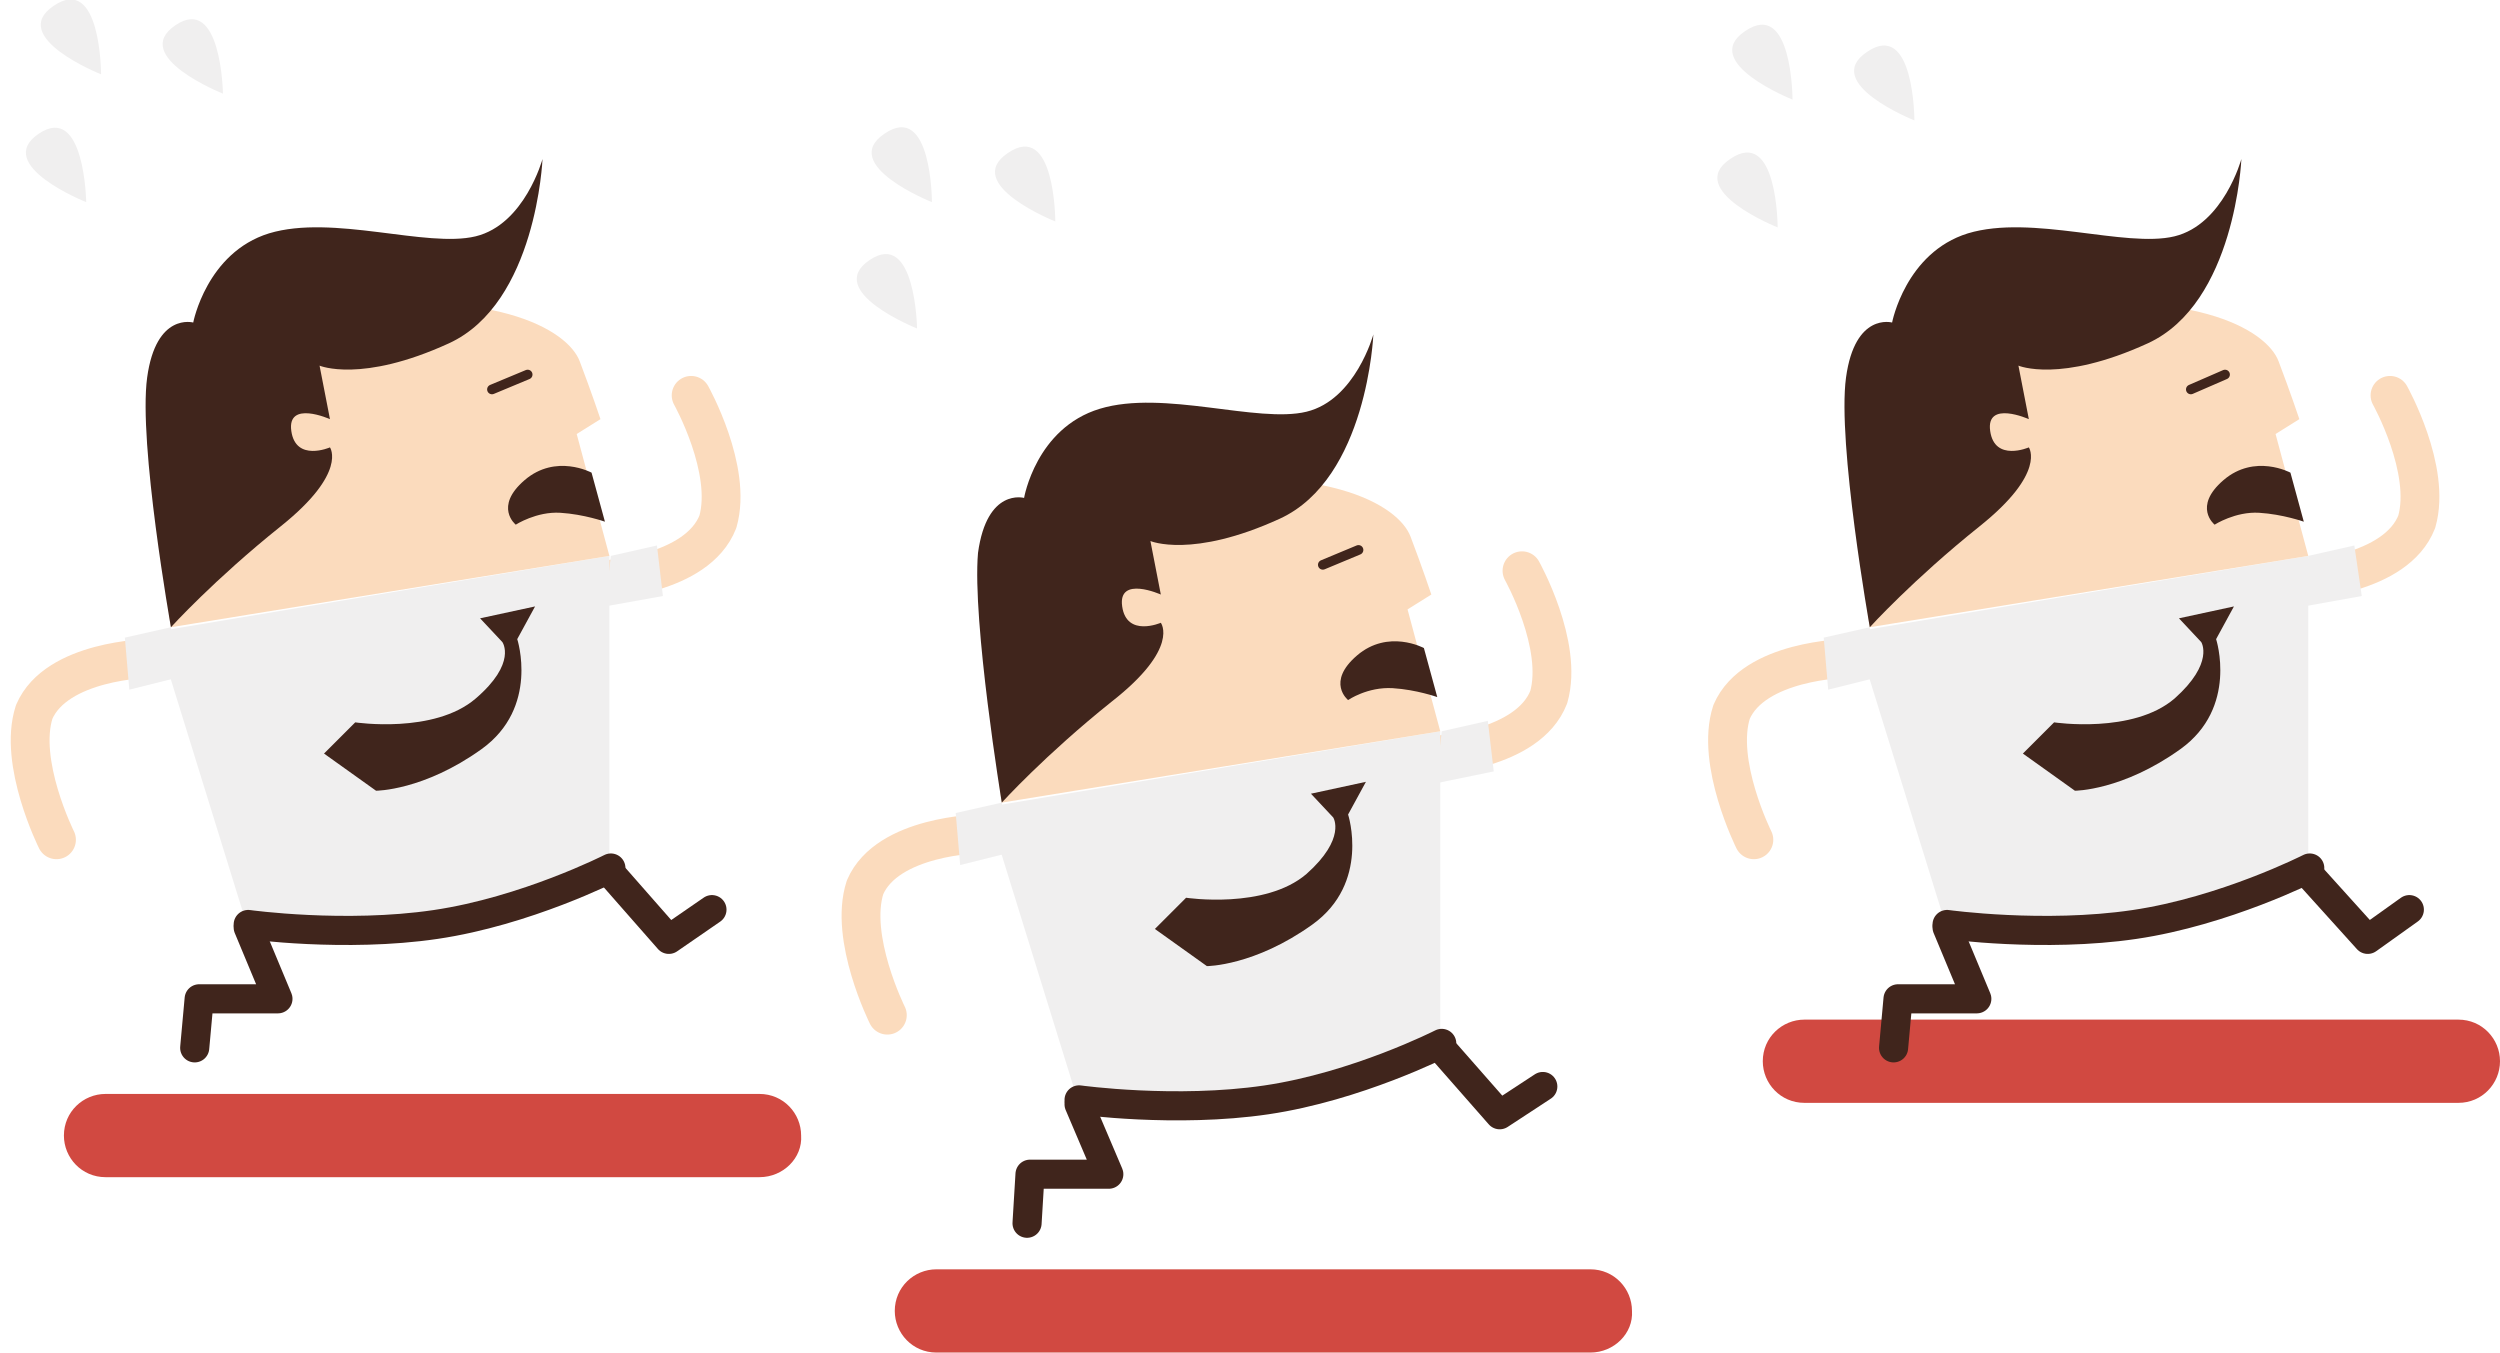 <?xml version="1.0" encoding="utf-8"?>
<!-- Generator: Adobe Illustrator 19.1.0, SVG Export Plug-In . SVG Version: 6.00 Build 0)  -->
<svg version="1.1" id="Layer_1" xmlns="http://www.w3.org/2000/svg" xmlns:xlink="http://www.w3.org/1999/xlink" x="0px" y="0px"
	 viewBox="0 0 168.2 91" style="enable-background:new 0 0 168.2 91;" xml:space="preserve">
<style type="text/css">
	.st0{fill:none;stroke:#FBDBBD;stroke-width:2.612;stroke-linecap:round;stroke-linejoin:round;stroke-miterlimit:10;}
	.st1{fill:#F0EFEF;}
	.st2{fill:#FBDBBD;}
	.st3{fill:none;stroke:#40251C;stroke-width:0.653;stroke-linecap:round;stroke-linejoin:round;stroke-miterlimit:10;}
	.st4{fill:#40251C;}
	.st5{fill:none;stroke:#40251C;stroke-width:1.959;stroke-linecap:round;stroke-linejoin:round;stroke-miterlimit:10;}
	.st6{fill:#D14941;}
</style>
<g>
	<g>
		<path class="st0" d="M155,39c0,0,6.2-0.3,7.6-3.9c1-3.5-1.8-8.5-1.8-8.5"/>
		<path class="st0" d="M124.2,44.3c0,0-6.2,0.1-7.7,3.6c-1.1,3.4,1.5,8.6,1.5,8.6"/>
		<g>
			<path class="st1" d="M124.8,42.5l30.5-5.1v21c0,0-5.1,1.5-12.7,3.1s-11.7,0.7-11.7,0.7L124.8,42.5z"/>
			<polygon class="st1" points="155.3,37.4 158.4,36.7 158.9,40.1 155,40.8 			"/>
			<polygon class="st1" points="122.7,42.9 125.8,42.2 126.2,45.6 123,46.4 			"/>
		</g>
		<path class="st2" d="M125.8,42.2c0,0-3.3-19.5,9.2-21.3s17.5,1.3,18.3,3.4c0.8,2.1,1.4,3.9,1.4,3.9l-1.6,1l2.2,8.2L125.8,42.2z"/>
		<line class="st3" x1="147.4" y1="26.2" x2="149.7" y2="25.2"/>
		<path class="st4" d="M125.8,42.2c0,0,2.9-3.2,7.4-6.8s3.3-5.3,3.3-5.3s-2.3,1-2.6-1.1c-0.3-2.1,2.6-0.8,2.6-0.8l-0.7-3.6
			c0,0,2.8,1.2,8.7-1.5s6.3-12.4,6.3-12.4s-1.2,4.4-4.5,5.2c-3.3,0.8-9.6-1.5-13.9-0.2c-4.2,1.3-5.1,6-5.1,6s-2.5-0.7-3.1,3.7
			S125.8,42.2,125.8,42.2z"/>
		<path class="st4" d="M149,35.3c0,0-1.5-1.2,0.6-3c2.1-1.8,4.5-0.5,4.5-0.5l0.9,3.3c0,0-1.4-0.5-3-0.6
			C150.4,34.4,149,35.3,149,35.3z"/>
		<path class="st5" d="M131,62.2c0,0,6.5,0.9,12.6,0c6.1-0.9,11.8-3.8,11.8-3.8"/>
		<path class="st6" d="M165.4,74.2h-44c-1.6,0-2.8-1.3-2.8-2.8l0,0c0-1.6,1.3-2.8,2.8-2.8h44c1.6,0,2.8,1.3,2.8,2.8l0,0
			C168.2,72.9,167,74.2,165.4,74.2z"/>
		<polyline class="st5" points="131,62.4 133,67.2 127.7,67.2 127.4,70.5 		"/>
		<polyline class="st5" points="155.6,59.1 159.3,63.2 162.1,61.2 		"/>
		<path class="st4" d="M146.6,41.6l3.7-0.8l-1.2,2.2c0,0,1.5,4.6-2.4,7.4c-3.9,2.8-7.1,2.8-7.1,2.8l-3.5-2.5l2.1-2.1
			c0,0,5.3,0.8,8.1-1.6c2.7-2.4,1.8-3.8,1.8-3.8L146.6,41.6z"/>
	</g>
	<g>
		<path class="st1" d="M120.6,6.7c0,0-6.3-2.5-3.2-4.6C120.6-0.1,120.6,6.7,120.6,6.7z"/>
		<path class="st1" d="M128.8,8.1c0,0-6.3-2.5-3.2-4.6C128.8,1.3,128.8,8.1,128.8,8.1z"/>
		<path class="st1" d="M119.6,15.3c0,0-6.3-2.5-3.2-4.6C119.6,8.5,119.6,15.3,119.6,15.3z"/>
	</g>
</g>
<g>
	<g>
		<path class="st0" d="M96.6,50.8c0,0,6.2-0.3,7.6-3.9c1-3.5-1.8-8.5-1.8-8.5"/>
		<path class="st0" d="M65.9,56.1c0,0-6.2,0.1-7.7,3.6c-1.1,3.4,1.5,8.6,1.5,8.6"/>
		<g>
			<path class="st1" d="M66.4,54.3l30.5-5.1v21c0,0-5.1,1.5-12.7,3.1S72.5,74,72.5,74L66.4,54.3z"/>
			<polygon class="st1" points="97,49.2 100.1,48.5 100.5,51.9 96.6,52.7 			"/>
			<polygon class="st1" points="64.3,54.7 67.4,54 67.8,57.4 64.6,58.2 			"/>
		</g>
		<path class="st2" d="M67.4,54c0,0-3.3-19.5,9.2-21.3c12.6-1.8,17.5,1.3,18.3,3.4c0.8,2.1,1.4,3.9,1.4,3.9l-1.6,1l2.2,8.2L67.4,54z
			"/>
		<line class="st3" x1="89" y1="38" x2="91.4" y2="37"/>
		<path class="st4" d="M67.4,54c0,0,2.9-3.2,7.4-6.8c4.6-3.6,3.3-5.3,3.3-5.3s-2.3,1-2.6-1.1c-0.3-2.1,2.6-0.8,2.6-0.8l-0.7-3.6
			c0,0,2.8,1.2,8.7-1.5c5.9-2.7,6.3-12.4,6.3-12.4s-1.2,4.4-4.5,5.2s-9.6-1.5-13.9-0.2s-5.1,6-5.1,6s-2.5-0.7-3.1,3.7
			C65.4,41.8,67.4,54,67.4,54z"/>
		<path class="st4" d="M90.7,47.1c0,0-1.5-1.2,0.6-3s4.5-0.5,4.5-0.5l0.9,3.3c0,0-1.4-0.5-3-0.6C92,46.2,90.7,47.1,90.7,47.1z"/>
		<path class="st5" d="M72.6,74c0,0,6.5,0.9,12.6,0S97,70.2,97,70.2"/>
		<path class="st6" d="M107,91H63c-1.6,0-2.8-1.3-2.8-2.8l0,0c0-1.6,1.3-2.8,2.8-2.8h44c1.6,0,2.8,1.3,2.8,2.8l0,0
			C109.9,89.7,108.6,91,107,91z"/>
		<polyline class="st5" points="72.6,74.3 74.6,79 69.3,79 69.1,82.3 		"/>
		<polyline class="st5" points="97.3,70.9 100.9,75 103.8,73.1 		"/>
		<path class="st4" d="M88.2,53.4l3.7-0.8l-1.2,2.2c0,0,1.5,4.6-2.4,7.4C84.4,65,81.2,65,81.2,65l-3.5-2.5l2.1-2.1
			c0,0,5.3,0.8,8.1-1.6c2.7-2.4,1.8-3.8,1.8-3.8L88.2,53.4z"/>
	</g>
	<g>
		<path class="st1" d="M62.7,13.6c0,0-6.3-2.5-3.2-4.6C62.7,6.8,62.7,13.6,62.7,13.6z"/>
		<path class="st1" d="M71,14.9c0,0-6.3-2.5-3.2-4.6C71,8.1,71,14.9,71,14.9z"/>
		<path class="st1" d="M61.7,22.1c0,0-6.3-2.5-3.2-4.6S61.7,22.1,61.7,22.1z"/>
	</g>
</g>
<g>
	<g>
		<path class="st0" d="M40.7,39c0,0,6.2-0.3,7.6-3.9c1-3.5-1.8-8.5-1.8-8.5"/>
		<path class="st0" d="M10,44.3c0,0-6.2,0.1-7.7,3.6c-1.1,3.4,1.5,8.6,1.5,8.6"/>
		<g>
			<path class="st1" d="M10.5,42.5L41,37.4v21c0,0-5.1,1.5-12.7,3.1s-11.7,0.7-11.7,0.7L10.5,42.5z"/>
			<polygon class="st1" points="41.1,37.4 44.2,36.7 44.6,40.1 40.7,40.8 			"/>
			<polygon class="st1" points="8.4,42.9 11.5,42.2 11.9,45.6 8.7,46.4 			"/>
		</g>
		<path class="st2" d="M11.5,42.2c0,0-3.3-19.5,9.2-21.3s17.5,1.3,18.3,3.4c0.8,2.1,1.4,3.9,1.4,3.9l-1.6,1l2.2,8.2L11.5,42.2z"/>
		<line class="st3" x1="33.1" y1="26.2" x2="35.5" y2="25.2"/>
		<path class="st4" d="M11.5,42.2c0,0,2.9-3.2,7.4-6.8s3.3-5.3,3.3-5.3s-2.3,1-2.6-1.1c-0.3-2.1,2.6-0.8,2.6-0.8l-0.7-3.6
			c0,0,2.8,1.2,8.7-1.5s6.3-12.4,6.3-12.4s-1.2,4.4-4.5,5.2c-3.3,0.8-9.6-1.5-13.9-0.2c-4.2,1.3-5.1,6-5.1,6s-2.5-0.7-3.1,3.7
			C9.3,29.8,11.5,42.2,11.5,42.2z"/>
		<path class="st4" d="M34.7,35.3c0,0-1.5-1.2,0.6-3c2.1-1.8,4.5-0.5,4.5-0.5l0.9,3.3c0,0-1.4-0.5-3-0.6
			C36.1,34.4,34.7,35.3,34.7,35.3z"/>
		<path class="st5" d="M16.7,62.2c0,0,6.5,0.9,12.6,0s11.8-3.8,11.8-3.8"/>
		<path class="st6" d="M51.1,79.2h-44c-1.6,0-2.8-1.3-2.8-2.8l0,0c0-1.6,1.3-2.8,2.8-2.8h44c1.6,0,2.8,1.3,2.8,2.8l0,0
			C54,77.9,52.7,79.2,51.1,79.2z"/>
		<polyline class="st5" points="16.7,62.4 18.7,67.2 13.4,67.2 13.1,70.5 		"/>
		<polyline class="st5" points="41.4,59.1 45,63.2 47.9,61.2 		"/>
		<path class="st4" d="M32.3,41.6l3.7-0.8L34.8,43c0,0,1.5,4.6-2.4,7.4c-3.9,2.8-7.1,2.8-7.1,2.8l-3.5-2.5l2.1-2.1
			c0,0,5.3,0.8,8.1-1.6s1.8-3.8,1.8-3.8L32.3,41.6z"/>
	</g>
	<g>
		<path class="st1" d="M6.8,5c0,0-6.3-2.5-3.2-4.6C6.8-1.8,6.8,5,6.8,5z"/>
		<path class="st1" d="M15,6.3c0,0-6.3-2.5-3.2-4.6S15,6.3,15,6.3z"/>
		<path class="st1" d="M5.8,13.6c0,0-6.3-2.5-3.2-4.6S5.8,13.6,5.8,13.6z"/>
	</g>
</g>
</svg>
